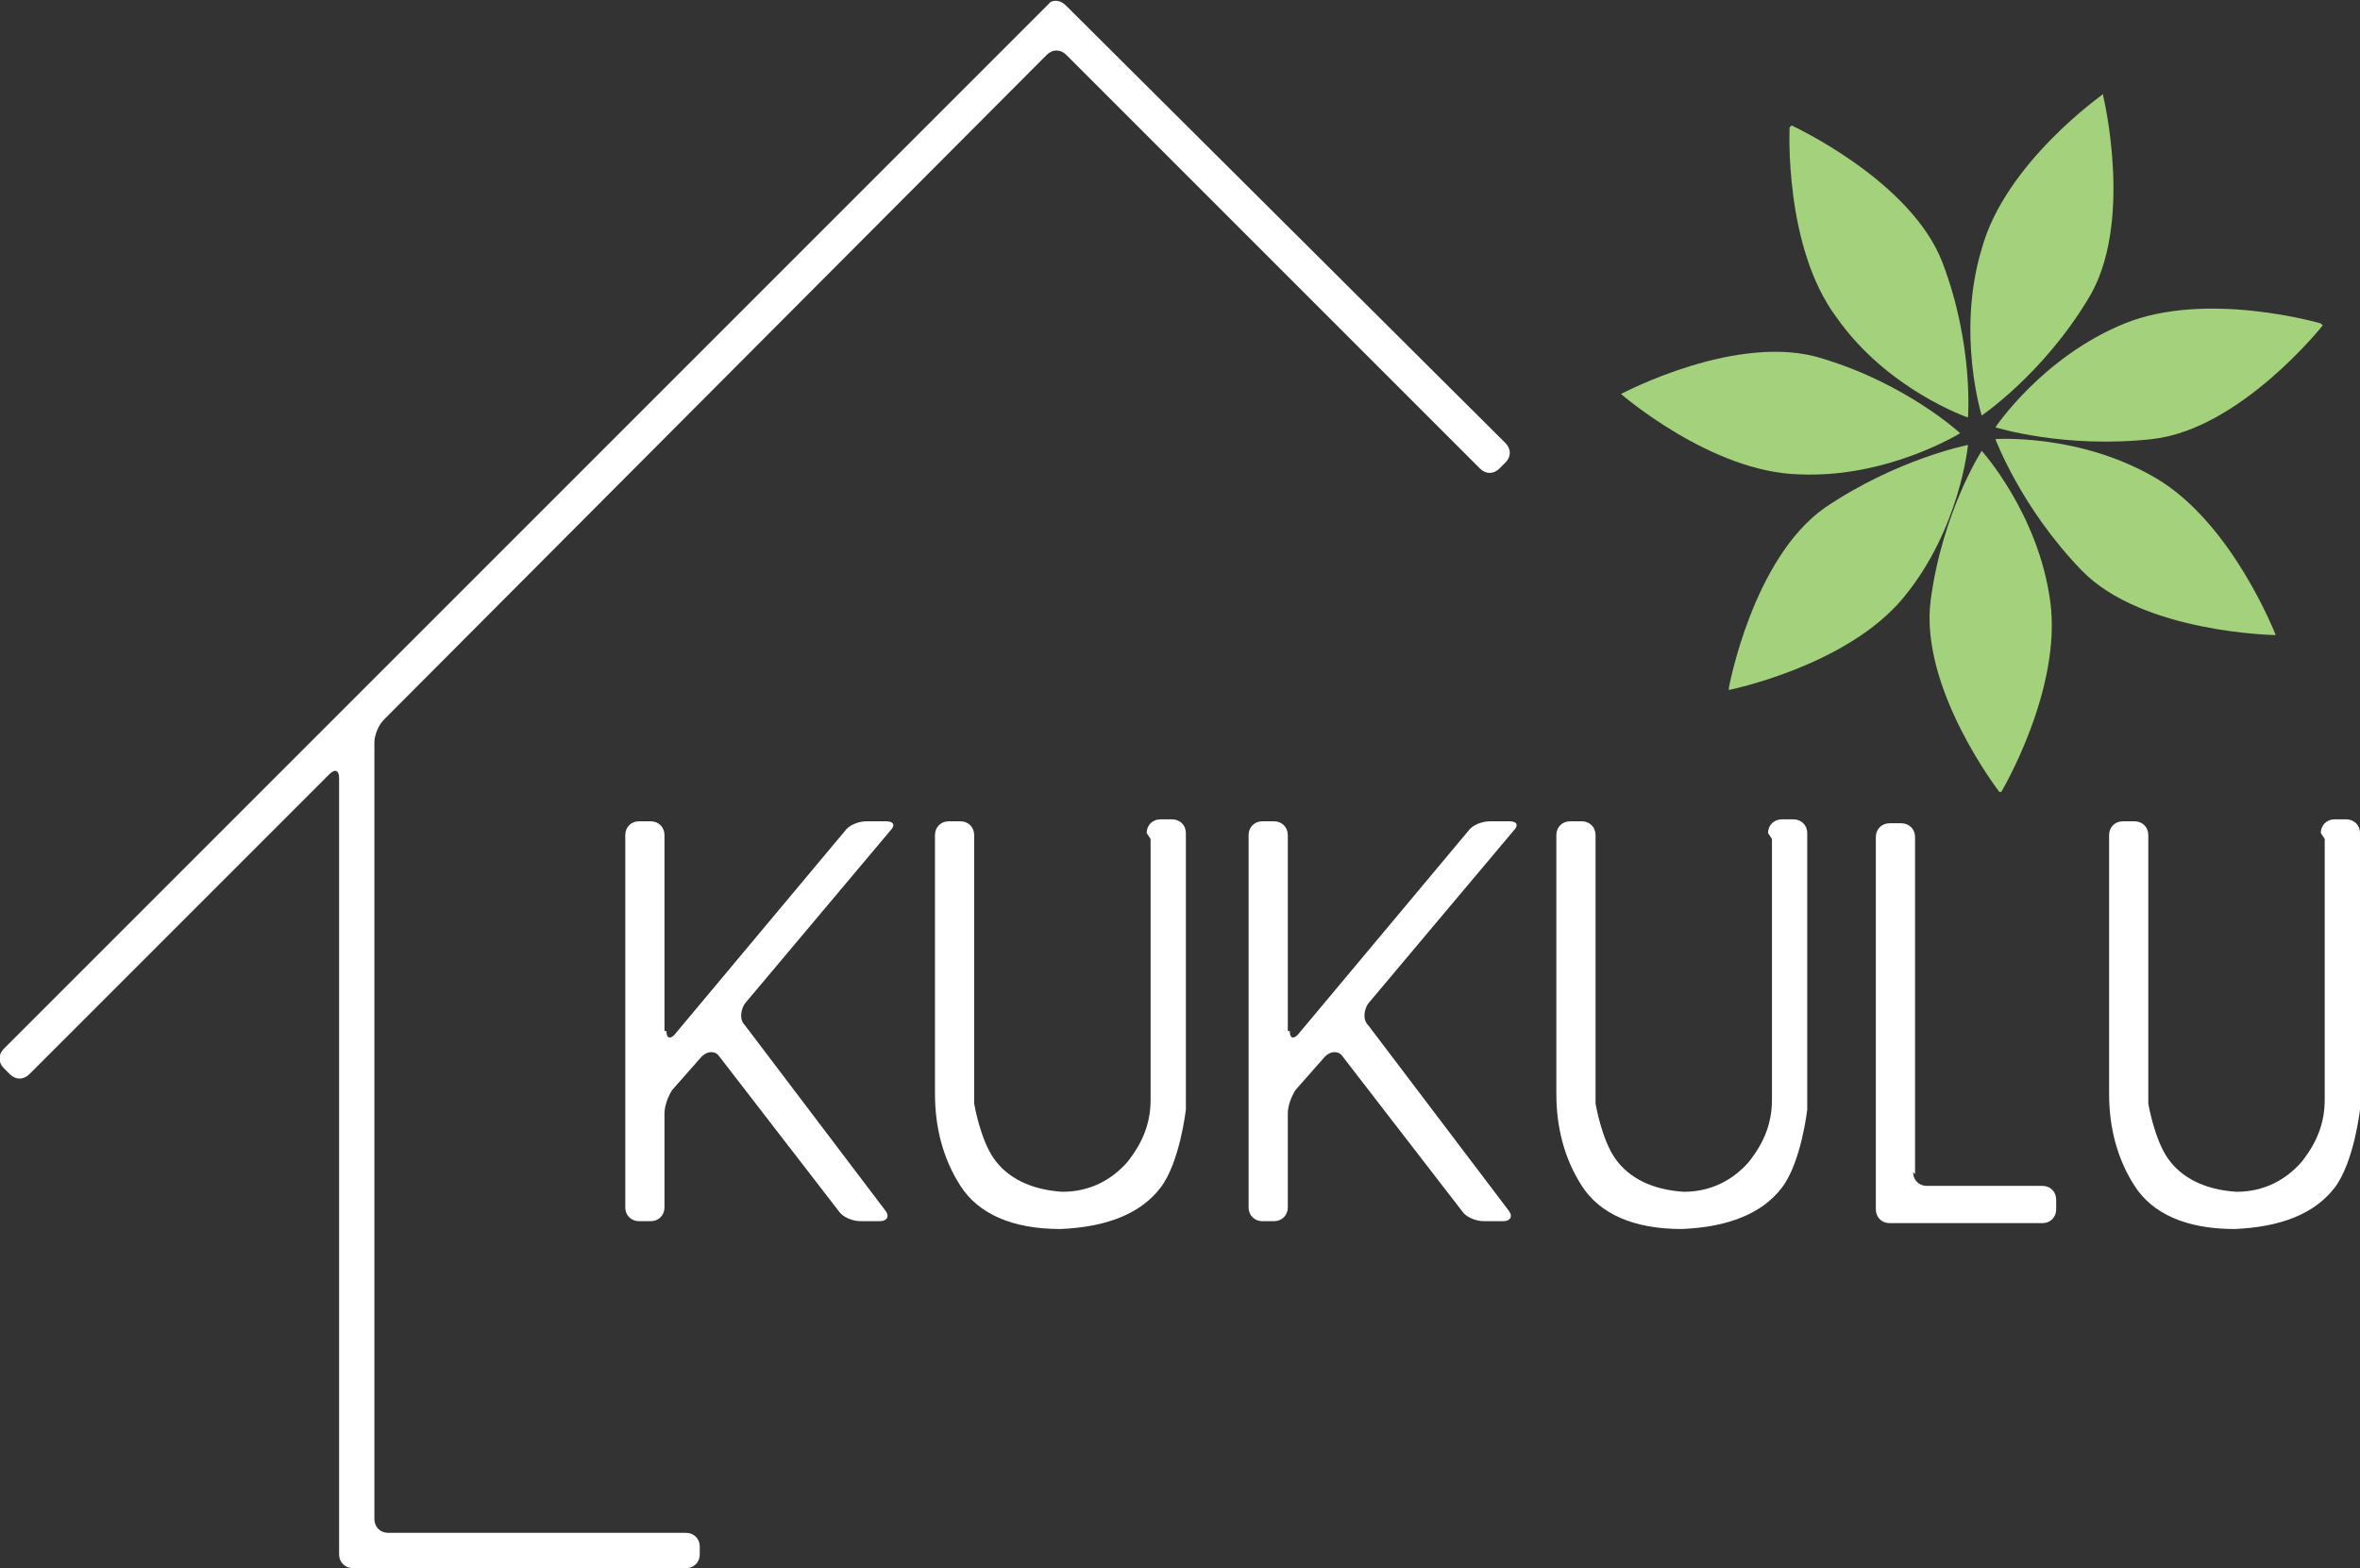 <?xml version="1.0" encoding="UTF-8"?>
<svg id="_レイヤー_2" data-name=" レイヤー 2" xmlns="http://www.w3.org/2000/svg" version="1.1" viewBox="0 0 120.4 80">
  <rect x="0" y="0" width="120.4" height="80" fill="#333333" stroke="none"/>
  <defs>
    <style>
      .cls-1 {
        fill: #a4d17b;
      }

      .cls-1, .cls-2 {
        stroke-width: 0px;
      }

      .cls-2 {
        fill: #fff;
      }
    </style>
  </defs>
  <path class="cls-1" d="M102.1,40.4s3.1-5.2,2.5-9.7-3.5-7.7-3.5-7.7c0,0-2,3.1-2.6,7.6-.6,4.5,3.5,9.8,3.5,9.8h0ZM116.1,32.4s-2.2-5.7-6.1-8-8.2-2-8.2-2c0,0,1.3,3.5,4.4,6.7s9.9,3.3,9.9,3.3Z"/>
  <path class="cls-1" d="M118.4,16.5s-5.8-1.7-10,0c-4.2,1.7-6.6,5.3-6.6,5.3,0,0,3.5,1.1,8,.6s8.7-5.8,8.7-5.8h0ZM107.3,4.8s-5,3.5-6.2,7.9c-1.3,4.3,0,8.5,0,8.5,0,0,3.1-2.1,5.4-5.9,2.4-3.8.8-10.4.8-10.4h0Z"/>
  <path class="cls-1" d="M91.3,6.5s-.3,6.1,2.4,9.7c2.6,3.7,6.7,5.1,6.7,5.1,0,0,.3-3.7-1.3-7.9s-7.7-7-7.7-7h0ZM82.7,20.1s4.6,4,9.1,4.1c4.5.2,8.2-2.1,8.2-2.1,0,0-2.7-2.5-7-3.8-4.3-1.4-10.3,1.8-10.3,1.8Z"/>
  <path class="cls-1" d="M88.2,35.2s6-1.2,8.9-4.7,3.3-7.8,3.3-7.8c0,0-3.6.7-7.3,3.2-3.7,2.6-4.9,9.2-4.9,9.2h0Z"/>
  <path class="cls-2" d="M34,52.6c0,.4.2.4.4.2l8.7-10.4c.2-.3.7-.5,1.1-.5h1c.4,0,.5.2.2.5l-7.4,8.8c-.2.3-.3.8,0,1.1l7.2,9.5c.2.3,0,.5-.3.5h-1c-.4,0-.9-.2-1.1-.5l-6.1-7.9c-.2-.3-.6-.3-.9,0l-1.5,1.7c-.2.3-.4.8-.4,1.2v4.8c0,.4-.3.7-.7.7h-.6c-.4,0-.7-.3-.7-.7v-19c0-.4.3-.7.7-.7h.6c.4,0,.7.3.7.7v10h0ZM58.5,42.5c0-.4.3-.7.7-.7h.6c.4,0,.7.3.7.7v14.1s-.3,2.7-1.3,4-2.7,2-5.1,2.1c-2.5,0-4.2-.8-5.1-2.2-.9-1.4-1.3-3-1.3-4.7v-13.2c0-.4.3-.7.7-.7h.6c.4,0,.7.3.7.7v13.7s.3,1.8,1,2.8,1.9,1.6,3.5,1.7c1.4,0,2.5-.6,3.3-1.5.8-1,1.2-2,1.2-3.2v-13.3l-.2-.3ZM65.8,52.6c0,.4.2.4.4.2l8.7-10.4c.2-.3.7-.5,1.1-.5h1c.4,0,.5.2.2.5l-7.4,8.8c-.2.3-.3.8,0,1.1l7.2,9.5c.2.3,0,.5-.3.5h-1c-.4,0-.9-.2-1.1-.5l-6.1-7.9c-.2-.3-.6-.3-.9,0l-1.5,1.7c-.2.3-.4.8-.4,1.2v4.8c0,.4-.3.7-.7.7h-.6c-.4,0-.7-.3-.7-.7v-19c0-.4.3-.7.7-.7h.6c.4,0,.7.3.7.7v10h.1ZM90.2,42.5c0-.4.3-.7.7-.7h.6c.4,0,.7.3.7.7v14.1s-.3,2.7-1.3,4-2.7,2-5.1,2.1c-2.5,0-4.2-.8-5.1-2.2s-1.3-3-1.3-4.7v-13.2c0-.4.3-.7.7-.7h.6c.4,0,.7.3.7.7v13.7s.3,1.8,1,2.8,1.9,1.6,3.5,1.7c1.4,0,2.5-.6,3.3-1.5.8-1,1.2-2,1.2-3.2v-13.3l-.2-.3ZM97.6,59.8c0,.4.3.7.7.7h5.9c.4,0,.7.3.7.7v.5c0,.4-.3.7-.7.7h-7.8c-.4,0-.7-.3-.7-.7v-19c0-.4.3-.7.7-.7h.6c.4,0,.7.3.7.7v17.2h0ZM118.4,42.5c0-.4.3-.7.7-.7h.6c.4,0,.7.3.7.7v14.1s-.3,2.7-1.3,4-2.7,2-5.1,2.1c-2.5,0-4.2-.8-5.1-2.2s-1.3-3-1.3-4.7v-13.2c0-.4.3-.7.7-.7h.6c.4,0,.7.3.7.7v13.7s.3,1.8,1,2.8,1.9,1.6,3.5,1.7c1.4,0,2.5-.6,3.3-1.5.8-1,1.2-2,1.2-3.2v-13.3l-.2-.3Z"/>
  <path class="cls-2" d="M54.4.3c-.3-.3-.6-.3-.8-.2l-.8.8L.2,53.5c-.3.3-.3.7,0,1l.3.3c.3.3.7.3,1,0l15.3-15.3c.3-.3.5-.2.5.2v39.6c0,.4.3.7.7.7h17c.4,0,.7-.3.7-.7v-.4c0-.4-.3-.7-.7-.7h-15.2c-.4,0-.7-.3-.7-.7v-39.6c0-.4.2-.9.5-1.2L53.4,2.8c.3-.3.7-.3,1,0l21.1,21.1c.3.3.7.3,1,0l.3-.3c.3-.3.3-.7,0-1L54.4.3Z"/>
</svg>